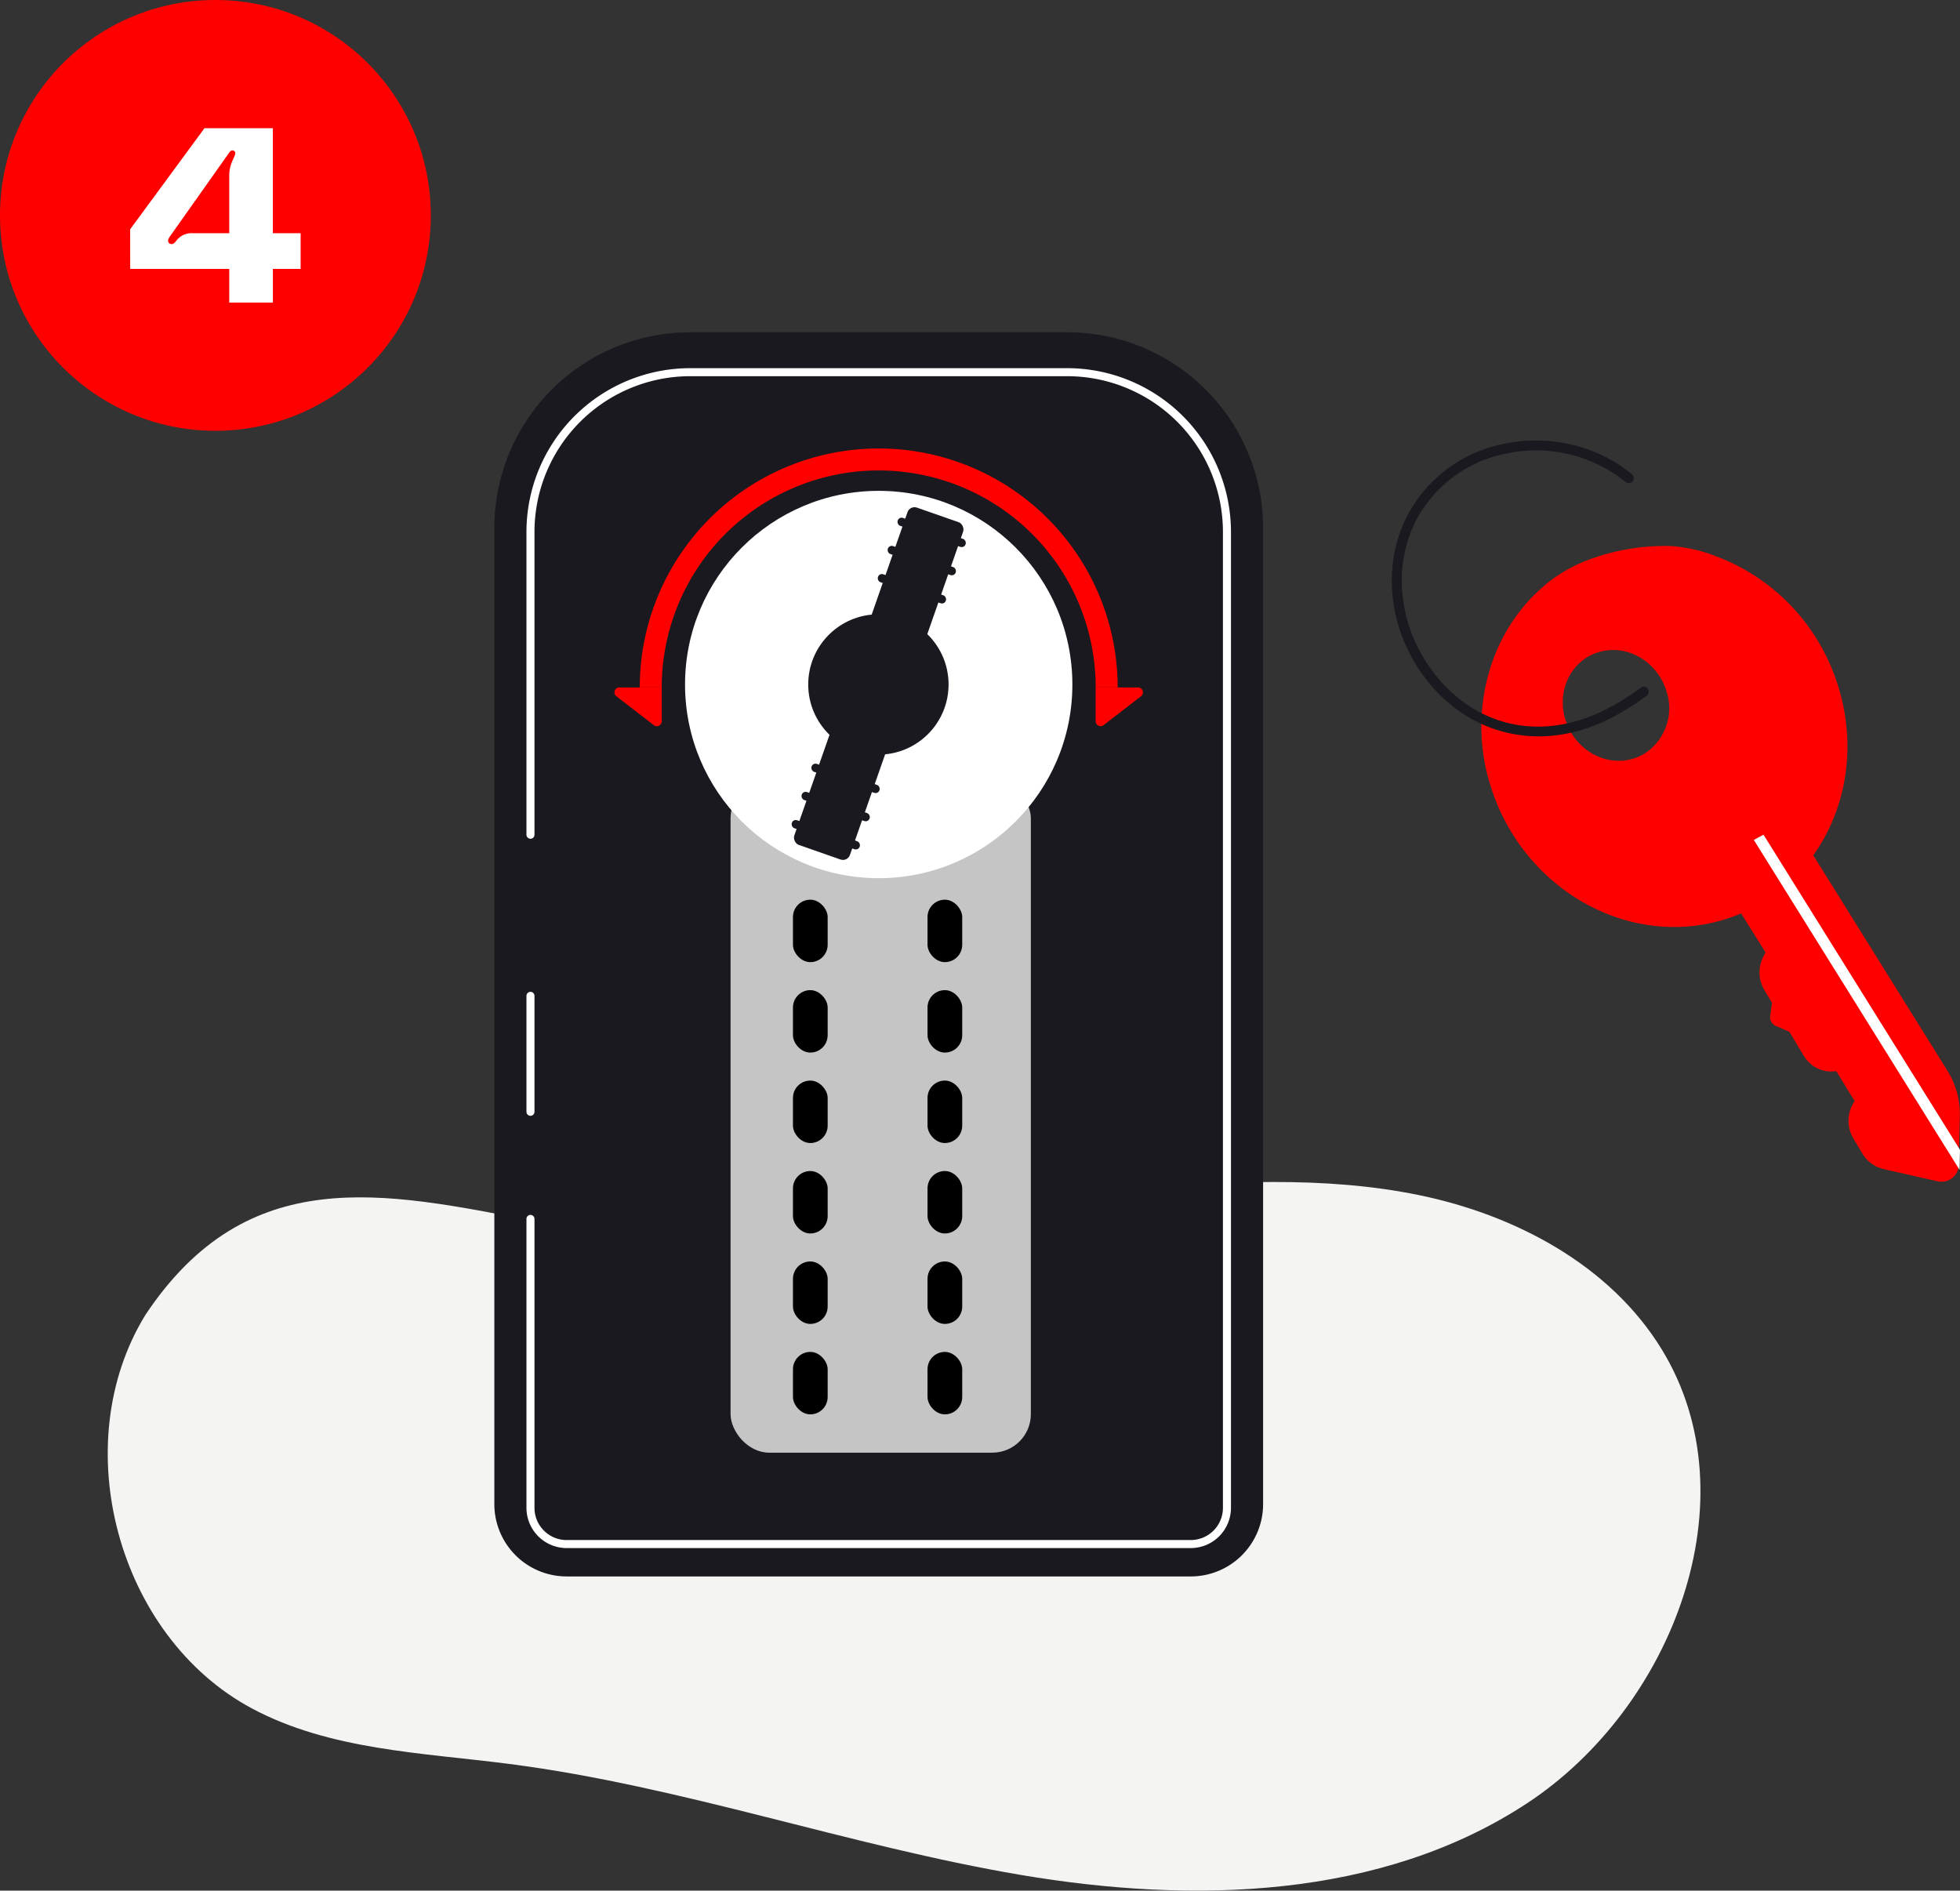 <svg xmlns="http://www.w3.org/2000/svg" width="363.981" height="351.097" viewBox="0 0 363.981 351.097">
  <rect x="0" y="0" width="363.981" height="351.097" fill="#333333" stroke="none"/>
  <g id="Group_972" data-name="Group 972" transform="translate(-885.393 -2090.75)">
    <circle id="Ellipse_57" data-name="Ellipse 57" cx="40" cy="40" r="40" transform="translate(885.393 2090.75)" fill="red"/>
    <path id="Path_1099" data-name="Path 1099" d="M16.615,45.744h18.4V52h8.1V45.744h5.152V39.12H43.111v-19.5h-12.7l-13.8,18.768Zm7.314-5.934,10.9-15.41c.23-.322.506-.828,1.012-.6.6.276.138,1.012-.184,1.748a6.622,6.622,0,0,0-.644,2.9V39.12H28.3a3.536,3.536,0,0,0-3.174,1.472c-.276.322-.644.736-1.15.46S23.653,40.224,23.929,39.81Z" transform="translate(892.954 2094.941)" fill="#fff"/>
    <path id="Path_637" data-name="Path 637" d="M4722,2707.512c-14.81,24.076-5.175,59.748,19.743,73.093,14.465,7.747,31.536,8.22,47.811,10.318,32.152,4.144,63.032,15.2,95,20.613s66.932,4.5,94.018-13.313,41.929-56.628,25.008-84.28c-9.556-15.617-27.125-24.957-45.058-28.649s-36.469-2.43-54.733-1.153c-33.89,2.371-76.249,12.406-109.548,5.972C4766.25,2684.706,4740.969,2679.054,4722,2707.512Z" transform="translate(-3809.59 -372.601)" fill="#f4f4f2"/>
    <path id="Rectangle_271" data-name="Rectangle 271" d="M36.361,0H106.4a36.361,36.361,0,0,1,36.361,36.361V217.608a13.433,13.433,0,0,1-13.433,13.433H13.433A13.433,13.433,0,0,1,0,217.608V36.361A36.361,36.361,0,0,1,36.361,0Z" transform="translate(977.196 2152.462)" fill="#19191f"/>
    <rect id="Rectangle_272" data-name="Rectangle 272" width="55.764" height="124.959" rx="7.159" transform="translate(1021.063 2235.561)" fill="#c5c5c5"/>
    <circle id="Ellipse_61" data-name="Ellipse 61" cx="35.965" cy="35.965" r="35.965" transform="translate(1012.608 2181.903)" fill="#fff"/>
    <g id="Group_534" data-name="Group 534" transform="translate(-3809.59 -372.601)">
      <circle id="Ellipse_62" data-name="Ellipse 62" cx="13.031" cy="13.031" r="13.031" transform="translate(4845.074 2577.429)" fill="#19191f"/>
      <rect id="Rectangle_273" data-name="Rectangle 273" width="10.946" height="30.232" rx="1.372" transform="matrix(0.944, 0.33, -0.33, 0.944, 4863.963, 2557.166)" fill="#19191f"/>
      <g id="Group_531" data-name="Group 531">
        <rect id="Rectangle_274" data-name="Rectangle 274" width="13.347" height="1.56" rx="0.752" transform="matrix(0.944, 0.33, -0.33, 0.944, 4858.288, 2569.75)" fill="#19191f"/>
        <rect id="Rectangle_275" data-name="Rectangle 275" width="13.347" height="1.56" rx="0.752" transform="matrix(0.944, 0.33, -0.33, 0.944, 4860.121, 2564.515)" fill="#19191f"/>
        <rect id="Rectangle_276" data-name="Rectangle 276" width="13.347" height="1.56" rx="0.752" transform="matrix(0.944, 0.33, -0.33, 0.944, 4861.953, 2559.28)" fill="#19191f"/>
      </g>
      <g id="Group_533" data-name="Group 533">
        <rect id="Rectangle_277" data-name="Rectangle 277" width="10.946" height="30.232" rx="1.372" transform="matrix(-0.944, -0.33, 0.33, -0.944, 4852.368, 2623.421)" fill="#19191f"/>
        <g id="Group_532" data-name="Group 532">
          <rect id="Rectangle_278" data-name="Rectangle 278" width="13.347" height="1.56" rx="0.752" transform="matrix(-0.944, -0.33, 0.33, -0.944, 4858.043, 2610.836)" fill="#19191f"/>
          <rect id="Rectangle_279" data-name="Rectangle 279" width="13.347" height="1.56" rx="0.752" transform="matrix(-0.944, -0.33, 0.33, -0.944, 4856.21, 2616.072)" fill="#19191f"/>
          <rect id="Rectangle_280" data-name="Rectangle 280" width="13.347" height="1.56" rx="0.752" transform="matrix(-0.944, -0.33, 0.33, -0.944, 4854.378, 2621.307)" fill="#19191f"/>
        </g>
      </g>
    </g>
    <g id="Group_538" data-name="Group 538" transform="translate(-3809.59 -372.601)">
      <g id="Group_535" data-name="Group 535">
        <path id="Path_638" data-name="Path 638" d="M4902.54,2591.012h-4.08a40.295,40.295,0,1,0-80.59,0h-4.081a44.375,44.375,0,1,1,88.751,0Z" fill="red"/>
      </g>
      <g id="Group_536" data-name="Group 536">
        <path id="Path_639" data-name="Path 639" d="M4906.322,2591.012h-7.871v6.284a.912.912,0,0,0,1.469.722l6.959-5.372A.912.912,0,0,0,4906.322,2591.012Z" fill="red"/>
      </g>
      <g id="Group_537" data-name="Group 537">
        <path id="Path_640" data-name="Path 640" d="M4810,2591.012h7.871v6.284a.912.912,0,0,1-1.469.722l-6.959-5.372A.912.912,0,0,1,4810,2591.012Z" fill="red"/>
      </g>
    </g>
    <g id="Group_541" data-name="Group 541" transform="translate(-3809.59 -372.601)">
      <g id="Group_539" data-name="Group 539">
        <rect id="Rectangle_281" data-name="Rectangle 281" width="6.444" height="11.598" rx="3.222" transform="translate(4842.239 2630.428)"/>
        <rect id="Rectangle_282" data-name="Rectangle 282" width="6.444" height="11.598" rx="3.222" transform="translate(4842.239 2647.224)"/>
        <rect id="Rectangle_283" data-name="Rectangle 283" width="6.444" height="11.598" rx="3.222" transform="translate(4842.239 2664.02)"/>
        <rect id="Rectangle_284" data-name="Rectangle 284" width="6.444" height="11.598" rx="3.222" transform="translate(4842.239 2680.816)"/>
        <rect id="Rectangle_285" data-name="Rectangle 285" width="6.444" height="11.598" rx="3.222" transform="translate(4842.239 2697.612)"/>
        <rect id="Rectangle_286" data-name="Rectangle 286" width="6.444" height="11.598" rx="3.222" transform="translate(4842.239 2714.408)"/>
      </g>
      <g id="Group_540" data-name="Group 540">
        <rect id="Rectangle_287" data-name="Rectangle 287" width="6.444" height="11.598" rx="3.222" transform="translate(4867.227 2630.428)"/>
        <rect id="Rectangle_288" data-name="Rectangle 288" width="6.444" height="11.598" rx="3.222" transform="translate(4867.227 2647.224)"/>
        <rect id="Rectangle_289" data-name="Rectangle 289" width="6.444" height="11.598" rx="3.222" transform="translate(4867.227 2664.02)"/>
        <rect id="Rectangle_290" data-name="Rectangle 290" width="6.444" height="11.598" rx="3.222" transform="translate(4867.227 2680.816)"/>
        <rect id="Rectangle_291" data-name="Rectangle 291" width="6.444" height="11.598" rx="3.222" transform="translate(4867.227 2697.612)"/>
        <rect id="Rectangle_292" data-name="Rectangle 292" width="6.444" height="11.598" rx="3.222" transform="translate(4867.227 2714.408)"/>
      </g>
    </g>
    <line id="Line_364" data-name="Line 364" y2="21.538" transform="translate(983.903 2275.68)" fill="none" stroke="#fff" stroke-linecap="round" stroke-linejoin="round" stroke-width="1.491"/>
    <path id="Path_641" data-name="Path 641" d="M4793.493,2689.71v53.658a6.732,6.732,0,0,0,6.726,6.725h115.889a6.733,6.733,0,0,0,6.726-6.725V2562.121a29.688,29.688,0,0,0-29.654-29.654h-70.034a29.688,29.688,0,0,0-29.653,29.654v56.244" transform="translate(-3809.59 -372.601)" fill="none" stroke="#fff" stroke-linecap="round" stroke-linejoin="round" stroke-width="1.491"/>
    <path id="Path_642" data-name="Path 642" d="M5019.774,2603.018l36.857,59.173a15.24,15.24,0,0,1,2.3,8.416l-.125,5.37-.087,3.722h0a3.189,3.189,0,0,1-3.892,3.033l-10.023-2.271a6.2,6.2,0,0,1-3.943-2.856l-1.693-2.824a6.4,6.4,0,0,1,.008-6.595l.221-.367-3.406-5.546h0a6,6,0,0,1-6.033-2.849l-2.685-4.476-2.513-1.083a1.754,1.754,0,0,1-1.043-1.844l.332-2.454-1.416-2.362a6.352,6.352,0,0,1-.232-6.113l.446-.891-6.588-10.5-3.936.316-6.6-11.012Z" transform="translate(-3809.59 -372.601)" fill="red"/>
    <path id="Path_643" data-name="Path 643" d="M5036.254,2590.515a37.525,37.525,0,0,0-19.872-22.721c-.815-.388-1.65-.731-2.5-1.045a27.581,27.581,0,0,0-8.667-1.992,40.458,40.458,0,0,0-15.095,2.5,28.118,28.118,0,0,0-7.268,3.972,32.428,32.428,0,0,0-8.689,10.363q-.754,1.408-1.372,2.9a36.359,36.359,0,0,0-.9,25.119,37.951,37.951,0,0,0,10.98,16.912c8.74,7.742,20.738,11.027,32.111,7.652.77-.226,1.524-.484,2.266-.764,13.1-4.984,21.132-18.008,20.8-32.282A37.679,37.679,0,0,0,5036.254,2590.515Zm-50.736.7a9.882,9.882,0,0,1,1.28-2.944,9.164,9.164,0,0,1,5.1-3.827,9.315,9.315,0,0,1,2.374-.377,9.733,9.733,0,0,1,4.764,1.1,10.225,10.225,0,0,1,2.155,1.468,11.064,11.064,0,0,1,3.221,4.937,10.041,10.041,0,0,1-4.01,11.713,8.912,8.912,0,0,1-2.164.968c-5.162,1.532-10.766-1.667-12.515-7.135A10.607,10.607,0,0,1,4985.518,2591.21Z" transform="translate(-3809.59 -372.601)" fill="red"/>
    <g id="Group_543" data-name="Group 543" transform="translate(-3809.59 -372.601)">
      <path id="Path_644" data-name="Path 644" d="M5022.47,2618.354l36.494,58.519-.087,3.722-38.2-61.257Z" fill="#fff"/>
    </g>
    <path id="Path_645" data-name="Path 645" d="M4989.729,2546.759a26.934,26.934,0,0,1,8.295,4.658.929.929,0,1,1-1.186,1.43,26.452,26.452,0,0,0-22.071-5.282,24.1,24.1,0,0,0-16.834,12.473c-4.745,9.286-2.949,21.21,4.467,29.671,7.561,8.626,18.5,10.911,29.273,6.111a41.991,41.991,0,0,0,8.013-4.778.929.929,0,0,1,1.113,1.487,43.787,43.787,0,0,1-8.37,4.988c-11.38,5.072-23.422,2.549-31.426-6.584-7.913-9.028-9.812-21.783-4.725-31.741a25.951,25.951,0,0,1,18.114-13.446A28.912,28.912,0,0,1,4989.729,2546.759Z" transform="translate(-3809.59 -372.601)" fill="#19191f"/>
  </g>
</svg>
